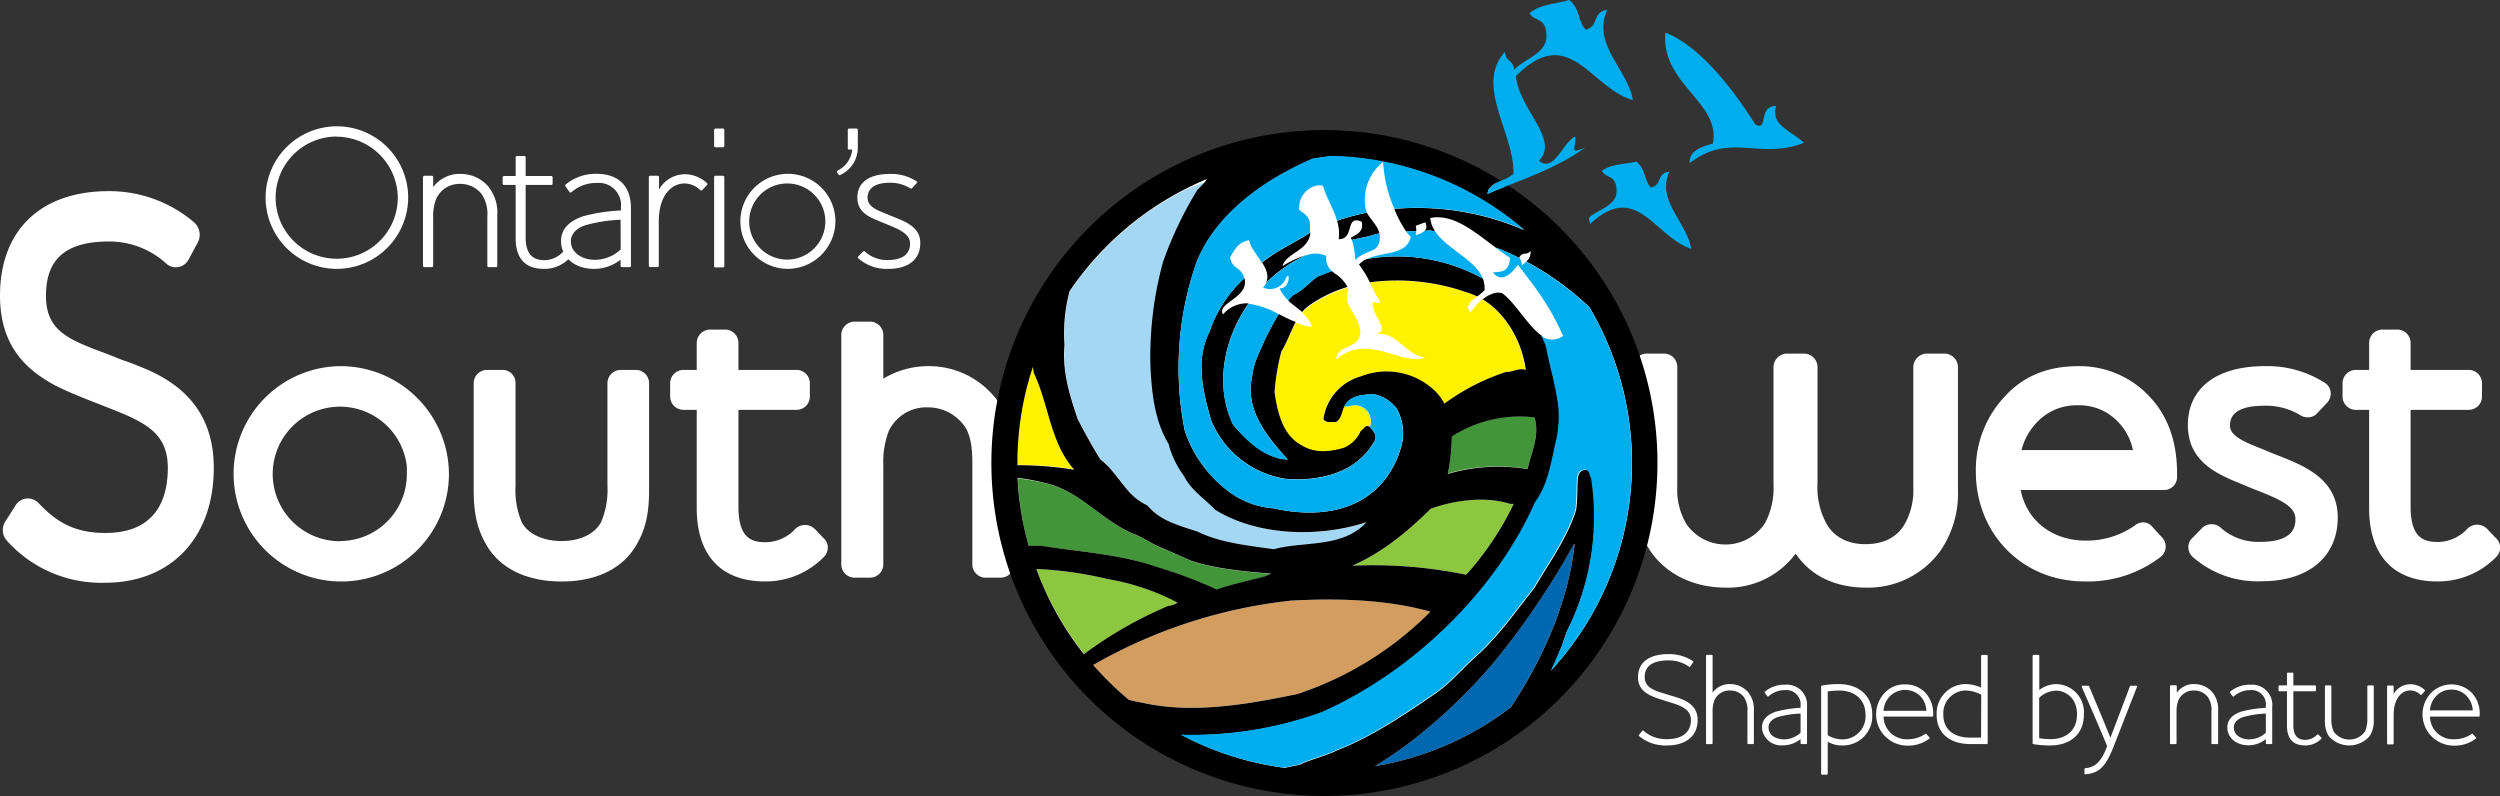 <svg xmlns="http://www.w3.org/2000/svg" width="399.83" height="127.32"><rect width="100%" height="100%" fill="#333333" stroke="none"/><defs><style>.cls-1{fill:#fff}.cls-2{fill:#fff200}.cls-5{fill:#8dc63f}.cls-6{fill:#439539}.cls-8{fill:#00aeef}</style></defs><g id="Layer_2" data-name="Layer 2"><g id="Layer_1-2" data-name="Layer 1"><path class="cls-1" d="M22.49 58.68c-1-.42-1.84-.74-2.62-1-.49-.18-.94-.34-1.33-.51-.84-.35-1.71-.68-2.58-1-5.33-2-8.61-3.54-8.61-8.85 0-5.94 3.21-8.7 10.11-8.7a13.49 13.49 0 0 1 9.19 3.59 2.26 2.26 0 0 0 1.47.54 2.32 2.32 0 0 0 2.05-1.26l1.47-2.72a2.66 2.66 0 0 0-.59-3.2 20.86 20.86 0 0 0-13.59-5C6.53 30.54 0 36.8 0 47.29c0 8.47 4.69 12.1 8.81 14.35 2 1 4.07 1.83 6.06 2.61l1.69.67.77.3c5.89 2.3 9.51 4 9.51 9.63 0 4.74-1.74 10.39-10 10.39-5.62 0-8.37-2.38-10.7-4.81L6 80.3a2.39 2.39 0 0 0-1.53-.58 2.3 2.3 0 0 0-2 1.14L.83 83.43l-.07.13a2.54 2.54 0 0 0 .42 3 20.26 20.26 0 0 0 15.61 6.64c10.57 0 17.4-7.2 17.4-18.35 0-7.85-3.85-13.12-11.7-16.17ZM54.42 58.56A17.22 17.22 0 1 0 71.8 75.81a17.34 17.34 0 0 0-17.38-17.25Zm0 28a10.76 10.76 0 1 1 10.65-11.95v1.2a10.7 10.7 0 0 1-10.65 10.72ZM101.71 59.16h-2.45a2.14 2.14 0 0 0-2.11 2.17v16.34a13.23 13.23 0 0 1-1 5.8c-1 1.91-3.35 3.06-6.33 3.06s-5.4-1.15-6.37-3a13.13 13.13 0 0 1-1-5.83V61.26a2.07 2.07 0 0 0-2.1-2.1h-2.48a2.14 2.14 0 0 0-2.11 2.17V78.4c0 3.88.61 6.4 2.18 9 2.2 3.6 6.42 5.6 11.88 5.6s9.62-2 11.82-5.61c1.57-2.58 2.17-5.11 2.17-9V61.26a2.13 2.13 0 0 0-2.1-2.1ZM130.31 84.59l-.29-.23a2.23 2.23 0 0 0-2.78.18 6.54 6.54 0 0 1-4.81 2.18c-2.25 0-4.33-.68-4.33-5.67v-15.5h9.32a2.13 2.13 0 0 0 2.1-2.17v-2.12a2.13 2.13 0 0 0-2.1-2.1h-9.32v-4.35a2.14 2.14 0 0 0-2.11-2.1h-2.46a2.15 2.15 0 0 0-2.1 2.17v4.28h-2.08a2.14 2.14 0 0 0-2.17 2.17v2.12a2.13 2.13 0 0 0 2.17 2.1h2.08v15.7c0 7.57 3.89 11.74 10.94 11.74a13 13 0 0 0 9.37-3.89 2.16 2.16 0 0 0 .64-1.73 2 2 0 0 0-.69-1.33ZM158.93 63.33a13.61 13.61 0 0 0-10.06-4.77 14 14 0 0 0-7.6 2v-7.02a2.13 2.13 0 0 0-2.16-2.1h-2.39a2.14 2.14 0 0 0-2.17 2.17v36.68a2.13 2.13 0 0 0 2.17 2.1h2.46a2.14 2.14 0 0 0 2.09-2.17V74.34a13.72 13.72 0 0 1 .86-5.37 6.64 6.64 0 0 1 6.28-3.82 7.14 7.14 0 0 1 5.59 2.67c1.33 1.54 1.51 4.09 1.51 6.39v16.08a2.13 2.13 0 0 0 2.1 2.1h2.46a2.14 2.14 0 0 0 2.1-2.17V73.81c.03-4.58-1.01-7.91-3.24-10.48ZM266.64 119.22a6.59 6.59 0 0 1-4.51-1.51.14.14 0 0 1 0-.19l.53-.65a.14.14 0 0 1 .19 0 5.43 5.43 0 0 0 3.81 1.34c2.52 0 3.77-1.21 3.77-3.06s-1.86-2.37-3.62-2.91c-.8-.26-1.61-.49-2.39-.8-1.32-.57-2.45-1.36-2.45-3.14 0-2.35 1.76-3.69 4.9-3.69a6.92 6.92 0 0 1 3.9 1.13.16.16 0 0 1 0 .21l-.46.67a.13.13 0 0 1-.18 0 5.68 5.68 0 0 0-3.3-1c-2.81 0-3.79 1.14-3.79 2.65 0 2 2.14 2.3 3.9 2.89.31.1.75.21 1.23.38 1.58.48 3.34 1.38 3.34 3.58.02 2.61-1.93 4.1-4.87 4.1ZM280.38 119h-.78a.14.14 0 0 1-.13-.13v-5.07a3.65 3.65 0 0 0-.6-2.37 2.79 2.79 0 0 0-2.19-1 2.63 2.63 0 0 0-2.47 1.52 4.82 4.82 0 0 0-.31 1.91v5a.14.14 0 0 1-.13.15H273a.14.14 0 0 1-.15-.13v-14a.15.15 0 0 1 .15-.15h.75a.15.15 0 0 1 .15.13v5.91a3.36 3.36 0 0 1 2.93-1.36 3.75 3.75 0 0 1 2.77 1.32 4.31 4.31 0 0 1 .9 3v5.17a.14.14 0 0 1-.12.1ZM288.89 119h-.78a.13.13 0 0 1-.14-.13v-.67a4.41 4.41 0 0 1-2.77 1 3.11 3.11 0 0 1-3.36-2.41c-.25-1.6.78-2.52 2.27-3a19.34 19.34 0 0 1 3.86-.59v-.31a2.29 2.29 0 0 0-2.48-2.52 3.88 3.88 0 0 0-2.64 1 .14.14 0 0 1-.19 0l-.4-.56a.13.13 0 0 1 0-.19 4.81 4.81 0 0 1 3.2-1.11A3.22 3.22 0 0 1 289 113v5.87a.14.14 0 0 1-.11.13Zm-.92-4.88a15.67 15.67 0 0 0-3.7.58c-1 .38-1.55 1-1.4 1.93s1.05 1.57 2.35 1.62a3.91 3.91 0 0 0 2.75-1.07ZM294.84 119.22a4.67 4.67 0 0 1-2.53-.59v5.12a.14.14 0 0 1-.13.14h-.77a.14.14 0 0 1-.15-.12v-14c0-.09.06-.13.15-.13a13.75 13.75 0 0 1 2.66-.23c3.06 0 5.36 1.7 5.36 4.88a4.68 4.68 0 0 1-4.59 4.93Zm-.67-8.78a13.76 13.76 0 0 0-1.86.14v7a4.41 4.41 0 0 0 2.53.67 3.7 3.7 0 0 0 3.52-3.9c0-2.59-1.88-3.91-4.19-3.91ZM309.08 114.61h-7.84a3.68 3.68 0 0 0 3.87 3.62 4.86 4.86 0 0 0 2.79-.85c.07 0 .11-.11.17 0l.51.55a.14.14 0 0 1 0 .19 5.54 5.54 0 0 1-3.53 1.13 5 5 0 0 1-3.58-8.49 4.24 4.24 0 0 1 3.27-1.3 4.31 4.31 0 0 1 3.21 1.36 4.87 4.87 0 0 1 1.23 3.48v.23a.12.12 0 0 1-.1.08Zm-1-.92a3.5 3.5 0 0 0-1-2.4 3.46 3.46 0 0 0-4.76 0 3.68 3.68 0 0 0-1.09 2.39h6.85ZM317.76 119h-2.66c-3 0-5.37-1.51-5.37-4.7a4.69 4.69 0 0 1 4.61-4.9 6.51 6.51 0 0 1 2.5.56v-5.06a.15.15 0 0 1 .14-.15h.76a.15.15 0 0 1 .15.13v14a.14.14 0 0 1-.13.12Zm-.9-7.9a5.57 5.57 0 0 0-2.52-.67 3.64 3.64 0 0 0-3.54 3.87c0 2.63 2 3.67 4.3 3.67h1.74ZM327.91 119.22a14.91 14.91 0 0 1-2.68-.21c-.09 0-.15-.06-.15-.13v-14a.15.15 0 0 1 .15-.15h.77a.14.14 0 0 1 .15.13v5.49a4.61 4.61 0 0 1 2.76-.94 4.51 4.51 0 0 1 4.37 4.9c-.02 3.21-2.28 4.91-5.37 4.91Zm4.28-4.89c0-3.14-2.33-3.87-3.27-3.87a4.1 4.1 0 0 0-2.79 1.13v6.48a11.91 11.91 0 0 0 1.87.14c2.3 0 4.17-1.3 4.17-3.88Z"/><path class="cls-1" d="M338 119.49c-1.11 2.75-2.07 4.2-4.51 4.34a.13.13 0 0 1-.12-.12V123c0-.08.06-.12.12-.15 2-.08 2.88-1.84 3.51-3.52-1.35-3.31-4.07-9.49-4.07-9.49s0-.17.08-.17h.93c.08 0 .14 0 .18.1s2.69 6.38 3.4 8.22c1.6-4.19 1.07-2.79 3.12-8.22 0-.1.11-.1.17-.1h.88c.11 0 .13.1.09.17s-2.65 6.78-3.78 9.65ZM354.58 119h-.78a.13.13 0 0 1-.12-.13v-5.07a3.59 3.59 0 0 0-.61-2.37 2.77 2.77 0 0 0-2.18-1 2.62 2.62 0 0 0-2.47 1.52 4.8 4.8 0 0 0-.32 1.91v5a.14.14 0 0 1-.12.15h-.78a.14.14 0 0 1-.15-.13v-9.14a.15.15 0 0 1 .15-.14h.8a.13.13 0 0 1 .14.12v1.05a3.37 3.37 0 0 1 2.94-1.36 3.75 3.75 0 0 1 2.76 1.32 4.27 4.27 0 0 1 .91 3v5.17a.14.14 0 0 1-.17.1ZM363.3 119h-.77a.14.14 0 0 1-.15-.13v-.67a4.38 4.38 0 0 1-2.77 1c-1.8 0-3.12-1-3.35-2.41-.25-1.6.77-2.52 2.26-3a19.45 19.45 0 0 1 3.86-.59v-.31a2.28 2.28 0 0 0-2.47-2.52 3.91 3.91 0 0 0-2.65 1 .14.14 0 0 1-.19 0l-.4-.56a.16.16 0 0 1 0-.19 4.84 4.84 0 0 1 3.21-1.11 3.23 3.23 0 0 1 3.52 3.58v5.87a.14.14 0 0 1-.1.04Zm-.92-4.88a15.59 15.59 0 0 0-3.69.58c-1 .38-1.55 1-1.41 1.93s1.05 1.57 2.35 1.62a3.9 3.9 0 0 0 2.75-1.07ZM371.25 118.15a3.55 3.55 0 0 1-2.58 1.07c-2.18 0-2.91-1.34-2.91-3.17v-5.49h-1.2a.14.14 0 0 1-.15-.12v-.68a.15.15 0 0 1 .15-.14h1.2v-1.89a.14.14 0 0 1 .12-.15h.78a.14.14 0 0 1 .12.13v1.91h3.48a.13.13 0 0 1 .13.12v.67a.14.14 0 0 1-.13.15h-3.48V116c0 1.72.76 2.33 1.91 2.33a2.62 2.62 0 0 0 1.89-.84.17.17 0 0 1 .21 0l.46.48a.12.12 0 0 1 0 .18ZM379 117.71a4.33 4.33 0 0 1-6.57 0 4.55 4.55 0 0 1-.6-2.56v-5.39a.13.13 0 0 1 .12-.14h.78a.12.12 0 0 1 .13.12v5.18a4.73 4.73 0 0 0 .37 2.08 3.08 3.08 0 0 0 5 0 4.72 4.72 0 0 0 .38-2.08v-5.16a.13.13 0 0 1 .12-.14h.78a.14.14 0 0 1 .13.12v5.39a4.5 4.5 0 0 1-.64 2.58ZM387.29 111.11a.17.17 0 0 1-.19 0 2.35 2.35 0 0 0-1.64-.69c-1.11 0-2.64.94-2.64 4v4.48a.14.14 0 0 1-.12.15h-.78a.14.14 0 0 1-.15-.13v-9.14a.15.15 0 0 1 .15-.14h.75a.14.14 0 0 1 .15.12V111a3.08 3.08 0 0 1 2.6-1.57 3.36 3.36 0 0 1 2.37.92.14.14 0 0 1 0 .19ZM396.47 114.61h-7.84a3.68 3.68 0 0 0 3.88 3.62 4.86 4.86 0 0 0 2.79-.85c.06 0 .1-.11.16 0l.51.55a.14.14 0 0 1 0 .19 5.52 5.52 0 0 1-3.52 1.13 5 5 0 0 1-3.59-8.49 4.61 4.61 0 0 1 6.48.06 4.83 4.83 0 0 1 1.24 3.48v.23a.13.13 0 0 1-.11.08Zm-1-.92a3.51 3.51 0 0 0-1-2.4 3.22 3.22 0 0 0-2.37-1 3.28 3.28 0 0 0-2.39.94 3.68 3.68 0 0 0-1.09 2.39h6.86ZM332.41 58.56c-4.83 0-8.62 1.52-11.57 4.62A17.11 17.11 0 0 0 316 75.41c0 10 7.47 17.58 17.38 17.58a19.07 19.07 0 0 0 12.17-3.92l.18-.16a2.12 2.12 0 0 0 .17-2.83l-1.67-1.82a1.86 1.86 0 0 0-1.48-.72 2.19 2.19 0 0 0-1.32.5 13.35 13.35 0 0 1-7.85 2.42c-5.42 0-9.48-3.25-10.4-8.09h23a2.07 2.07 0 0 0 2-2v-.73c0-5-1.48-9.13-4.37-12.18a15.28 15.28 0 0 0-11.4-4.9Zm-.07 6.26a8.46 8.46 0 0 1 6.31 2.56 9 9 0 0 1 2.47 4.6H323.3a10 10 0 0 1 2.7-4.67 8.65 8.65 0 0 1 6.34-2.49ZM364.17 72.78c-.62-.24-1.22-.48-1.8-.73-.37-.16-.77-.32-1.16-.47-2.76-1.11-4.57-2-4.57-3.54 0-2.09 1.84-3.15 5.46-3.15a10.54 10.54 0 0 1 5.77 1.5 2.2 2.2 0 0 0 2.49-.06l1.83-1.93.16-.2a2.14 2.14 0 0 0 .34-1.78 2 2 0 0 0-.92-1.22 17 17 0 0 0-9.6-2.64c-7.67 0-12.26 3.52-12.26 9.41s4.7 7.86 8.48 9.4l1.12.47c.54.23 1.11.45 1.7.68 3.46 1.37 5.9 2.48 5.9 4.46 0 .91 0 3.68-5.54 3.68a9 9 0 0 1-6.44-2.29 2.18 2.18 0 0 0-2.93.06L350.67 86a2 2 0 0 0-.68 1.32 2.19 2.19 0 0 0 .61 1.68l.15.13a15.7 15.7 0 0 0 11 3.83c7.48 0 12.13-3.92 12.13-10.21s-5.63-8.35-9.71-9.97ZM399.12 86l-1.38-1.45-.29-.24a2.24 2.24 0 0 0-2.78.19 6.5 6.5 0 0 1-4.8 2.18c-2.26 0-4.34-.68-4.34-5.67V65.55h9.32a2.13 2.13 0 0 0 2.1-2.17v-2.12a2.13 2.13 0 0 0-2.1-2.1h-9.32v-4.35a2.13 2.13 0 0 0-2.11-2.1H381a2.14 2.14 0 0 0-2.1 2.17v4.28h-2.09a2.14 2.14 0 0 0-2.16 2.17v2.12a2.13 2.13 0 0 0 2.16 2.1h2.09v15.7c0 7.57 3.88 11.74 10.93 11.74a13 13 0 0 0 9.37-3.89 2.16 2.16 0 0 0 .65-1.73 2.07 2.07 0 0 0-.73-1.37ZM310.9 56.55h-2.68a2.2 2.2 0 0 0-2.22 2.22v19.09a11 11 0 0 1-1.4 6c-1.22 2.08-3.38 3.17-6.26 3.17s-5.14-1.2-6.31-3.43a12.22 12.22 0 0 1-1.35-6.38V58.7a2.17 2.17 0 0 0-2.14-2.15h-2.75a2.19 2.19 0 0 0-2.15 2.22v18.57a12.19 12.19 0 0 1-1.35 6.31 7.58 7.58 0 0 1-12.59.15 10.84 10.84 0 0 1-1.45-6V58.7a2.12 2.12 0 0 0-2.15-2.15h-2.75a2.19 2.19 0 0 0-2.15 2.22v19.54a16.55 16.55 0 0 0 2.8 9.88c2.53 3.68 6.92 5.79 12 5.79a13.45 13.45 0 0 0 10.51-4.61c.24-.28.46-.55.66-.83q.3.43.66.87c2.39 3 6.16 4.57 10.6 4.57a14.27 14.27 0 0 0 11.87-5.84 16.17 16.17 0 0 0 2.84-9.83V58.7a2.19 2.19 0 0 0-2.24-2.15ZM53.82 43a11.4 11.4 0 1 1 11.46-11.34A11.44 11.44 0 0 1 53.82 43Zm0-21.16a9.77 9.77 0 1 0 9.8 9.8 9.84 9.84 0 0 0-9.8-9.78ZM79.34 42.72h-1.21a.2.2 0 0 1-.19-.19v-7.88A5.65 5.65 0 0 0 77 31a4.34 4.34 0 0 0-3.39-1.59 4.07 4.07 0 0 0-3.84 2.38 7.43 7.43 0 0 0-.49 3v7.71a.2.2 0 0 1-.19.22h-1.21a.21.21 0 0 1-.23-.19V28.34a.23.23 0 0 1 .23-.23h1.17a.22.22 0 0 1 .23.2v1.62a5.25 5.25 0 0 1 4.56-2.11 5.77 5.77 0 0 1 4.29 2.05 6.65 6.65 0 0 1 1.4 4.59v8a.2.2 0 0 1-.19.26ZM91 41.36A5.5 5.5 0 0 1 87 43c-3.38 0-4.53-2.09-4.53-4.92v-8.5h-1.85a.22.22 0 0 1-.23-.2v-1a.23.23 0 0 1 .23-.23h1.85v-2.97a.22.22 0 0 1 .2-.23h1.2a.22.22 0 0 1 .2.2v3h4.12a.21.21 0 0 1 .19.2v1a.21.21 0 0 1-.19.23h-4.12V38c0 2.66 1.17 3.61 3 3.61A4.08 4.08 0 0 0 90 40.32a.25.25 0 0 1 .33 0l.71.74a.19.19 0 0 1-.04.3Z"/><path class="cls-1" d="M100.68 42.72h-1.21a.21.21 0 0 1-.22-.19v-1A6.85 6.85 0 0 1 95 43c-2.8 0-4.85-1.5-5.21-3.75-.39-2.47 1.21-3.9 3.52-4.68a28.83 28.83 0 0 1 6-.91v-.49a3.55 3.55 0 0 0-3.84-3.91 6 6 0 0 0-4.1 1.5.22.22 0 0 1-.3-.07l-.62-.87a.22.22 0 0 1 0-.3 7.55 7.55 0 0 1 5-1.72c2 0 5.46.71 5.46 5.56v9.14a.2.2 0 0 1-.23.22Zm-1.43-7.58a24.45 24.45 0 0 0-5.73.91c-1.6.59-2.41 1.63-2.18 3S93 41.49 95 41.55a6 6 0 0 0 4.27-1.66ZM112.29 30.42a.24.24 0 0 1-.29 0 3.68 3.68 0 0 0-2.54-1.08c-1.72 0-4.1 1.46-4.1 6.15v7a.21.21 0 0 1-.19.22H104a.21.21 0 0 1-.23-.19V28.34a.23.23 0 0 1 .23-.23h1.17a.22.22 0 0 1 .23.2v2a4.76 4.76 0 0 1 4-2.44 5.2 5.2 0 0 1 3.68 1.43.22.22 0 0 1 0 .29ZM115.64 23.55h-1.2a.22.22 0 0 1-.23-.22v-2.54a.23.23 0 0 1 .23-.23h1.17a.22.22 0 0 1 .23.2v2.57a.21.21 0 0 1-.2.22Zm.2 19a.21.21 0 0 1-.2.22h-1.2a.21.21 0 0 1-.23-.19V28.34a.23.23 0 0 1 .23-.23h1.17a.22.22 0 0 1 .23.2V42.5ZM125.93 43a7.6 7.6 0 1 1 7.68-7.59 7.66 7.66 0 0 1-7.68 7.59Zm6.07-7.57a6.09 6.09 0 1 0-6.09 6.09 6.12 6.12 0 0 0 6.09-6.09ZM134.35 28a.21.21 0 0 1-.23-.06l-.26-.39c-.07-.07 0-.17.1-.27a4.18 4.18 0 0 0 2.34-3.35h-.52a.21.21 0 0 1-.19-.23v-2.91a.21.21 0 0 1 .19-.23H137a.19.19 0 0 1 .19.2v2.92a4.8 4.8 0 0 1-2.84 4.32ZM142.1 43a6.85 6.85 0 0 1-4.84-1.69.21.21 0 0 1 0-.3l.78-.78a.2.2 0 0 1 .29 0 5.24 5.24 0 0 0 3.67 1.36c2.18 0 3.55-.85 3.55-2.64s-2.48-2.54-4.23-3.29c-1.93-.81-4.2-1.46-4.2-4.07 0-2.37 1.85-3.77 5.17-3.77A7.5 7.5 0 0 1 146.6 29c.13.06.09.2 0 .29l-.75.82a.26.26 0 0 1-.29 0 5.92 5.92 0 0 0-3.29-.88c-2.44 0-3.52 1-3.52 2.38 0 1.59 1.86 2.11 3.32 2.73 2.12.91 5.11 1.66 5.11 4.49.03 2.69-1.95 4.17-5.08 4.17ZM264.3 74a52.67 52.67 0 1 1-52.66-52.66A52.67 52.67 0 0 1 264.3 74Z"/><path class="cls-2" d="M165.35 59.65c-.06-.32-.11-.65-.16-1a48.92 48.92 0 0 0-2.48 15.38v.31a56.73 56.73 0 0 1 9.1.73c-3.81-4.3-4.04-10.36-6.46-15.42ZM235.18 50c-.93-1.06 0-1.8 1.06-2.55a10.58 10.58 0 0 0-1.75-.68 33.49 33.49 0 0 0-15.41-1.58 32.49 32.49 0 0 0 1.68 3.17c-.57.33-.77-.19-1.25 0 0 2.36 2.81 4.28.67 5.06 3.28-.37 4.73 3.48 7.81 3.78-4.05 1.34-9.12-4-14.3.25.1-2.43 4-1.46 3.87-4.6-.51-3-2.9-4-1.9-6.5 0-.12-.09-.22-.13-.33a21 21 0 0 0-5.7 2.67 6.41 6.41 0 0 0-1.56 1.34 6.63 6.63 0 0 1 1.62 2.23 8.45 8.45 0 0 1-2.67-.67c-.83 1.53-1.36 3.24-2.29 4.7a36.12 36.12 0 0 0-1.09 6.51c.5 3.27 1.31 7 4.47 8.58 2 1.24 4.51.95 6.58.29a5.13 5.13 0 0 0 2.71-2.71c.46-.18.81-1.16 1.44-.6a2.58 2.58 0 0 0-3.21-3.4 1.23 1.23 0 0 1-.86 0 3.2 3.2 0 0 0-.19.37c-.28.78-.39 1.69-1.19 2.18-.71 0-1.69.18-2-.49a8.3 8.3 0 0 1 6-6.82 11.17 11.17 0 0 1 11.93 2.42 8.39 8.39 0 0 1 1.41 1.94 34.87 34.87 0 0 1 9.89-5.07c1.19 0 1.9-.7 3.13-.32-.53-4.28-3-8.94-6.89-11.28a8.87 8.87 0 0 0-1.88 2.11Z"/><path d="M251.68 87.09a127 127 0 0 1-10 15.34 83.6 83.6 0 0 1-12.76 13.51 65.45 65.45 0 0 1-9.06 6.6 49 49 0 0 0 21.72-9.4c5.32-7.94 9.27-17.07 10.24-26.13Z" style="fill:#0067b1"/><path d="M194.38 81.54c-.93-1-2.14-2-3.19-3a9.14 9.14 0 0 1-1.78-2.39A15.06 15.06 0 0 1 187 71c-2.21-3.63-2.67-8-2.89-12.18a57.37 57.37 0 0 1 2-16.89 60.89 60.89 0 0 1 5.48-11.58c.41-.39.81-.8 1.19-1.23-1.09.36-2.16.76-3.2 1.22a49.49 49.49 0 0 0-18.46 16.26 26.07 26.07 0 0 0-.81 8.58c-.39 4.33.84 8.09 2.11 11.89 1.19 2.26 2.28 4.3 3.62 6.44 1.72 1.29 2.88 3.2 4.3 4.83a9.26 9.26 0 0 0 3.23 2.53c2.15 2.57 5.24 3.2 8.1 4.22 3.66 1.79 8 2.18 12.1 2.78 4.89-1.3 11-.14 14.85-4.33-7.62 2.46-17.49 2.22-24.24-2Z" style="fill:#a4d7f4"/><path class="cls-5" d="M186.88 96.91a3.34 3.34 0 0 0 1.51-.53 37.21 37.21 0 0 0-11.33-3.79A60.66 60.66 0 0 0 165.74 91a48.71 48.71 0 0 0 7.67 13.58 65.36 65.36 0 0 1 13.47-7.67Z"/><path class="cls-6" d="M166.61 87.34c5.81.88 11.75 1.23 17.31 3l3.52 1.12a71.83 71.83 0 0 1 7.18 2.85c2.54-.88 5.17-1.4 7.78-2.11l.95-.42c-3.8-.28-9.15-.78-12.95-2.11l-4.22-1.87c-1.73-.63-2.68-1.44-4.37-2.18-5.27-2-9.11-7.21-14.78-8.37a35.43 35.43 0 0 0-4.26-.74 48.69 48.69 0 0 0 1.78 10.88c.65-.03 1.33-.02 2.06-.05Z"/><path d="M180.56 111.93c.8.19 1.6.36 2.41.5 8 1.76 16.9.14 24.5-1.44a53.65 53.65 0 0 0 21.36-13.16c-6.94-2-14.85-2.18-22.45-1.76a81 81 0 0 0-31.54 10.27 50.34 50.34 0 0 0 5.72 5.59Z" style="fill:#d39d60"/><path class="cls-6" d="M244.31 75c.6-2.79 2-5.42 1.09-8.27a20.07 20.07 0 0 0-13.2 3 30.75 30.75 0 0 1-.66 6 28.71 28.71 0 0 1 12.77-.73Z"/><path class="cls-5" d="M242.09 80.58h-.6c-4-1.26-8.9-.63-12.66.78-3.7 3.66-7.89 7.11-12.57 9.11a74 74 0 0 1 18.23 1.45 47.91 47.91 0 0 0 7.6-11.34Z"/><path d="M208.31 71.29c-3.16-1.58-4-5.31-4.47-8.58a36.12 36.12 0 0 1 1.09-6.51c.93-1.46 1.46-3.17 2.29-4.7-.54-.21-1.06-.45-1.59-.71l-1.13-.56c-.81 1.31-1.49 2.69-2.17 4-.88 2.15-1.85 3.67-2.09 6.1l-.13.66c-.7 5.07 2.82 9.11 5.84 12.49-3.62-.21-6.47-2.85-8.79-5.66-2.94-6.32-1.39-13.72 2.53-19.3a5 5 0 0 0-4.1 1.77c-1.06-1.9 4.27-2.65 3.44-5.8a20.45 20.45 0 0 0-5.57 8.51c-2.32 4.57-1.09 9.6.25 14.25a15.49 15.49 0 0 0 11.65 9.29 19.62 19.62 0 0 0 7.21-.54 16.12 16.12 0 0 0 1.57-.54 11.22 11.22 0 0 0 5.68-4.9c.48-.84-.12-1.66-.74-2.26-.63-.56-1 .42-1.44.6a5.13 5.13 0 0 1-2.71 2.71c-2.11.63-4.58.92-6.62-.32ZM213.49 43.75a3.94 3.94 0 0 1-.49-.41c-.75.3-1.5.58-2.23.86-1.37.91-2.49 2.39-4 3-.27.28-.52.56-.76.85.32.31.65.58 1 .85s.84.65 1.24 1a6.41 6.41 0 0 1 1.56-1.34 21 21 0 0 1 5.7-2.67 5.6 5.6 0 0 0-2.02-2.14ZM202.45 45.27a22 22 0 0 1 6.43-4.47 16.83 16.83 0 0 0-3.76 1.75c.57-2.14 4.24-2.41 4.45-5.36C207 38.9 204.28 40 201.86 42c.68 1.07 1.14 2.2.59 3.27ZM220.61 37.33c-.28-1.29-1.44-2.23-2-3.31a37.62 37.62 0 0 0-4.77 1.29 6.89 6.89 0 0 1 .26 2.95c2.62 0 .95-3.95 3.66-2.81.4 1.43-.57 2-1.71 2.55a3.44 3.44 0 0 1 .14.37c.92-.21 1.84-.4 2.76-.58a11.17 11.17 0 0 1 1.66-.46ZM237.16 44.55a28.37 28.37 0 0 0-18.57-3.12 3.61 3.61 0 0 0-1.25.89 4.24 4.24 0 0 1 .31.4 16.39 16.39 0 0 1 1.43 2.43 33.49 33.49 0 0 1 15.41 1.58 10.58 10.58 0 0 1 1.75.68 7.23 7.23 0 0 0 1.19-1 3.84 3.84 0 0 0 0-.48 4.17 4.17 0 0 0-.27-1.38Z"/><path d="M241.2 29.66c-.82.32-1.61.63-2.32.93l-.47.2-.5.22a1.3 1.3 0 0 1 .07-.41 1.35 1.35 0 0 1 .2-.44 4.39 4.39 0 0 1 1.88-1.24 53.25 53.25 0 1 0 16 74.75 53.76 53.76 0 0 0 3.51-6.07 53.16 53.16 0 0 0-18.37-67.94Zm-21.33 92.88a65.45 65.45 0 0 0 9.06-6.6 83.6 83.6 0 0 0 12.76-13.51 127 127 0 0 0 10-15.34l.15-.08c-1 9.06-4.92 18.19-10.24 26.13a49 49 0 0 1-21.73 9.4Zm28.19-15.3c.49-1 1-2.12 1.42-3.21.64-1.38.85-2.69 1.59-4a41.12 41.12 0 0 0 3.52-23.55c-.33-.45-.28-1.29-1-1.35-1.38.14-1.21 1.44-1.31 2.44a36 36 0 0 1-.18 3.9c-1.35 4.46-4.32 8.52-6.75 12.65-2.84 3.56-5.38 7.23-8.72 10.37-2.35 2-4.38 4.57-7 6.39-5 3.45-10.3 7-15.71 9.09-2 1-4.1 1.4-6.09 2.35-.79.15-1.58.32-2.37.49a48.87 48.87 0 0 1-16.51-5.28 60.64 60.64 0 0 0 22.56-3.61c14.39-6.38 27.79-19.22 34.13-33.61 2.11-2.82 2.57-6.55 3.37-9.89a17.19 17.19 0 0 0 .05-7.21c-.45-2.63-1.23-5.24-1.73-7.92a12.83 12.83 0 0 0-.75-1.59c-2.21-1.52-4.18-5.25-6.35-6.82a2.38 2.38 0 0 0-1.24 0 5.07 5.07 0 0 0-1.86 1c3.88 2.34 6.36 7 6.89 11.28-1.23-.38-1.94.36-3.13.32a34.87 34.87 0 0 0-9.89 5.07 8.39 8.39 0 0 0-1.41-1.94 11.17 11.17 0 0 0-11.93-2.42 8.3 8.3 0 0 0-6 6.82c.32.67 1.3.46 2 .49.8-.49.91-1.4 1.19-2.18a3.2 3.2 0 0 1 .19-.37c.89-1.73 2.86-1.82 4.63-1.91a6.11 6.11 0 0 1 3.7 2.28 8 8 0 0 1 .65 6.41 15.15 15.15 0 0 1-2.17 4.5c-4.22 5.84-11.5 6.58-18.15 5.07a13.57 13.57 0 0 1-7.21-2.71 20.08 20.08 0 0 1-7-9.64 51.34 51.34 0 0 1 1.87-27c3.17-7.95 11.19-13.37 18.58-16.54l2.85-.42a48.9 48.9 0 0 1 31 11.83A43.21 43.21 0 0 0 223 33.41a17.67 17.67 0 0 0 1.88 3.59h1.62a2.19 2.19 0 0 0-.1-.88l1.55-.57c.29.65.2 1.08-.11 1.38l.84-.09.86.17a4.5 4.5 0 0 1-.79-2.15c3.65-.73 7 2.16 10.47 4.74l.87.31c1 .43 2 .9 3 1.4a1.63 1.63 0 0 0-.11-.17c.66-1 1.15-.2 1.79-1a1.86 1.86 0 0 1-.66 1.68 47 47 0 0 1 10.09 7.3 49 49 0 0 1-6.11 58.09ZM192.71 29.1c-.38.43-.78.84-1.19 1.23A60.89 60.89 0 0 0 186 41.91a57.37 57.37 0 0 0-2 16.89c.22 4.16.68 8.55 2.89 12.18a15.06 15.06 0 0 0 2.46 5.14 9.14 9.14 0 0 0 1.78 2.39c1.05 1.07 2.26 2 3.19 3 6.75 4.22 16.64 4.5 24.24 2-3.83 4.19-10 3-14.85 4.33-4.08-.6-8.44-1-12.1-2.78-2.86-1-5.95-1.65-8.1-4.22a9.26 9.26 0 0 1-3.23-2.53c-1.42-1.63-2.58-3.54-4.3-4.83-1.34-2.14-2.43-4.18-3.62-6.44-1.27-3.8-2.5-7.56-2.11-11.89a26.07 26.07 0 0 1 .81-8.58 49.49 49.49 0 0 1 18.39-16.28c1.17-.6 2.38-1.17 3.6-1.67Zm52.69 37.66c.91 2.85-.49 5.48-1.09 8.27a28.71 28.71 0 0 0-12.77.77 30.75 30.75 0 0 0 .66-6 20.07 20.07 0 0 1 13.2-3.04Zm-3.91 13.82h.6a47.91 47.91 0 0 1-7.6 11.34 74 74 0 0 0-18.23-1.45c4.68-2 8.87-5.45 12.57-9.11 3.76-1.36 8.65-2.04 12.66-.78ZM167 77.21c5.67 1.16 9.51 6.4 14.78 8.37 1.69.74 2.64 1.55 4.37 2.18l4.22 1.87c3.8 1.33 9.15 1.83 12.95 2.11l-.95.42c-2.61.71-5.24 1.23-7.78 2.11a71.83 71.83 0 0 0-7.18-2.85l-3.52-1.12c-5.56-1.73-11.5-2.08-17.31-3h-2.06a48.69 48.69 0 0 1-1.78-10.88 35.43 35.43 0 0 1 4.26.79Zm10 15.38a37.21 37.21 0 0 1 11.33 3.79 3.34 3.34 0 0 1-1.51.53 65.36 65.36 0 0 0-13.47 7.71A48.71 48.71 0 0 1 165.74 91a60.66 60.66 0 0 1 11.32 1.59Zm29.32 3.48c7.6-.42 15.51-.21 22.45 1.76a53.65 53.65 0 0 1-21.3 13.17c-7.6 1.58-16.54 3.2-24.5 1.44-.81-.14-1.61-.31-2.41-.5a50.34 50.34 0 0 1-5.72-5.59 81 81 0 0 1 31.54-10.28Zm-41.13-37.39c.05.32.1.65.16 1 2.42 5.06 2.6 11.12 6.47 15.45a56.73 56.73 0 0 0-9.1-.73v-.31a48.92 48.92 0 0 1 2.47-15.41Z"/><path class="cls-8" d="M200.24 60.36c.24-2.43 1.21-4 2.09-6.1.68-1.34 1.36-2.72 2.17-4a13 13 0 0 0-4.81-1.68c-3.92 5.58-5.47 13-2.53 19.3 2.32 2.81 5.17 5.45 8.79 5.66-3-3.38-6.54-7.42-5.84-12.49ZM254.17 49.15a47 47 0 0 0-10.09-7.3 5.9 5.9 0 0 1-.69.59 2.31 2.31 0 0 0-.33-1.13c-1-.5-2-1-3-1.4l-.87-.31c.77.58 1.54 1.14 2.32 1.64-.16 2.19-1.18 2.21-2.74 2.33 1.4 1.81 3 .14 4-1.22 2.48 3.27 5 6.32 7.21 11.37a2.84 2.84 0 0 1-3.53-.06 12.83 12.83 0 0 1 .75 1.59c.5 2.68 1.28 5.29 1.73 7.92a17.19 17.19 0 0 1-.05 7.21c-.8 3.34-1.26 7.07-3.37 9.89-6.34 14.39-19.74 27.23-34.13 33.61a60.64 60.64 0 0 1-22.56 3.61 48.87 48.87 0 0 0 16.51 5.28c.79-.17 1.58-.34 2.37-.49 2-1 4.11-1.35 6.09-2.35 5.41-2.05 10.67-5.64 15.71-9.09 2.64-1.82 4.67-4.4 7-6.39 3.34-3.14 5.88-6.81 8.72-10.37 2.43-4.13 5.4-8.19 6.75-12.65a36 36 0 0 0 .18-3.9c.1-1-.07-2.3 1.31-2.44.76.06.71.9 1 1.35a41.12 41.12 0 0 1-3.39 23.56c-.74 1.35-.95 2.66-1.59 4-.46 1.09-.93 2.16-1.42 3.21a49 49 0 0 0 6.11-58.09ZM220.61 37.33a11.17 11.17 0 0 0-1.64.46c-.92.18-1.84.37-2.76.58a10.41 10.41 0 0 1 .51 3.22c2.07-1.9 3.71-1 3.95-3.37a2.62 2.62 0 0 0-.06-.89Z"/><path class="cls-8" d="M237.16 44.55c-1.19-3-5.76-4.73-7.62-7.54l-.86-.17-.84.09a3.44 3.44 0 0 1-1.44.66 2.8 2.8 0 0 0 .1-.59h-1.62a4.62 4.62 0 0 0 .75.85c-.57 3-4.52 2.39-7 3.56a28.37 28.37 0 0 1 18.53 3.14ZM206.8 47.22c1.48-.63 2.6-2.11 4-3 .73-.28 1.48-.56 2.23-.86a2.62 2.62 0 0 1-.91-2.43 4.32 4.32 0 0 0-3.21-.11 22 22 0 0 0-6.43 4.47 2.46 2.46 0 0 1-.47.7 2.73 2.73 0 0 0 3.55-1.27c.83-2 .86 1.61-.92 1.37a6.34 6.34 0 0 0 1.43 2c.21-.31.46-.59.73-.87Z"/><path class="cls-8" d="M196.46 78.58a13.57 13.57 0 0 0 7.21 2.71c6.65 1.51 13.93.77 18.15-5.07a15.15 15.15 0 0 0 2.17-4.5 8 8 0 0 0-.65-6.41 6.11 6.11 0 0 0-3.7-2.28c-1.77.09-3.74.18-4.63 1.91a1.23 1.23 0 0 0 .86 0 2.58 2.58 0 0 1 3.21 3.4c.62.6 1.22 1.42.74 2.26a11.22 11.22 0 0 1-5.68 4.9 16.12 16.12 0 0 1-1.57.54 19.62 19.62 0 0 1-7.21.54 15.49 15.49 0 0 1-11.65-9.29c-1.34-4.65-2.57-9.68-.25-14.25a20.45 20.45 0 0 1 5.54-8.52 3.51 3.51 0 0 0-.19-.54c-.56-1.29-1.77-1-2.08-2.85.72-1.09 1.14-2.36 3.06-2.71.08 1 1.22 2.26 2 3.57 2.42-2 5.18-3.09 7.71-4.8a4.66 4.66 0 0 0 0-1c.13-2.3-2.22-2.24-1.69-3.1-.13-1.82 1.9-3.85 3.77-3.38.57 1.94 1.7 3.68 2.25 5.57a37.62 37.62 0 0 1 4.8-1.28 2.37 2.37 0 0 1-.25-.72 7.8 7.8 0 0 1 2.82-7.38 22.05 22.05 0 0 0 1.8 7.49 43.21 43.21 0 0 1 20.8 3.37 48.9 48.9 0 0 0-31-11.83l-2.85.42c-7.39 3.17-15.41 8.59-18.58 16.54a51.34 51.34 0 0 0-1.87 27 20.08 20.08 0 0 0 6.96 9.69ZM284.05 16.94c-3 .08-1.12 4-3.29 3-3.27-5.17-8.62-12.45-14.42-14.73-.72 8.3 8.93 11.11 7.59 17.76-2.18.56-3.85 1.37-3.68 3.11 6.44-5 11.22-.42 18.28-3.26-2.82-2.37-5.25-2.88-4.48-5.88ZM238.88 30.59c.71-.3 1.5-.61 2.32-.93 3.88-1.53 8.77-3.39 12.34-6.09-2.82 1.27-1.35 0-1.64-1.73-2 1-3.38 5.87-5.76 3.87 3.29-3.5-3.06-8-3.71-13.53C251 3.58 254.24 14 261.14 16c-.75-4.85-6.6-8.86-4.09-14.43-2.54.4-1.22 2.65-3.45 3.18-1.34-1.56-.85-3.26-2.6-4.75-2.53.71-4.55.64-6.39 2.1.78 1.43 2.59.56 2.72 3.5s-3.42 3.74-5.18 5.56c-.15-1.69-1.31-1.16-1.46-2.86-4.88 5.35 1.49 12.92 1.37 19.49a6.84 6.84 0 0 1-2 1.13 4.39 4.39 0 0 0-1.88 1.24 1.35 1.35 0 0 0-.2.44 1.3 1.3 0 0 0-.07.41l.5-.22ZM267 27.46c-2.19.23-1.05 2.18-3 2.53-1.15-1.4-.73-2.81-2.27-4.14-2.19.48-3.93.34-5.54 1.48.68 1.25 2.25.59 2.36 3.07s-2.82 3-4.39 4.39c0 .74.21 1.3.17 1 7.42-6.9 10.21 2 16.14 4-.63-4.13-5.65-7.79-3.47-12.33Z"/></g></g></svg>